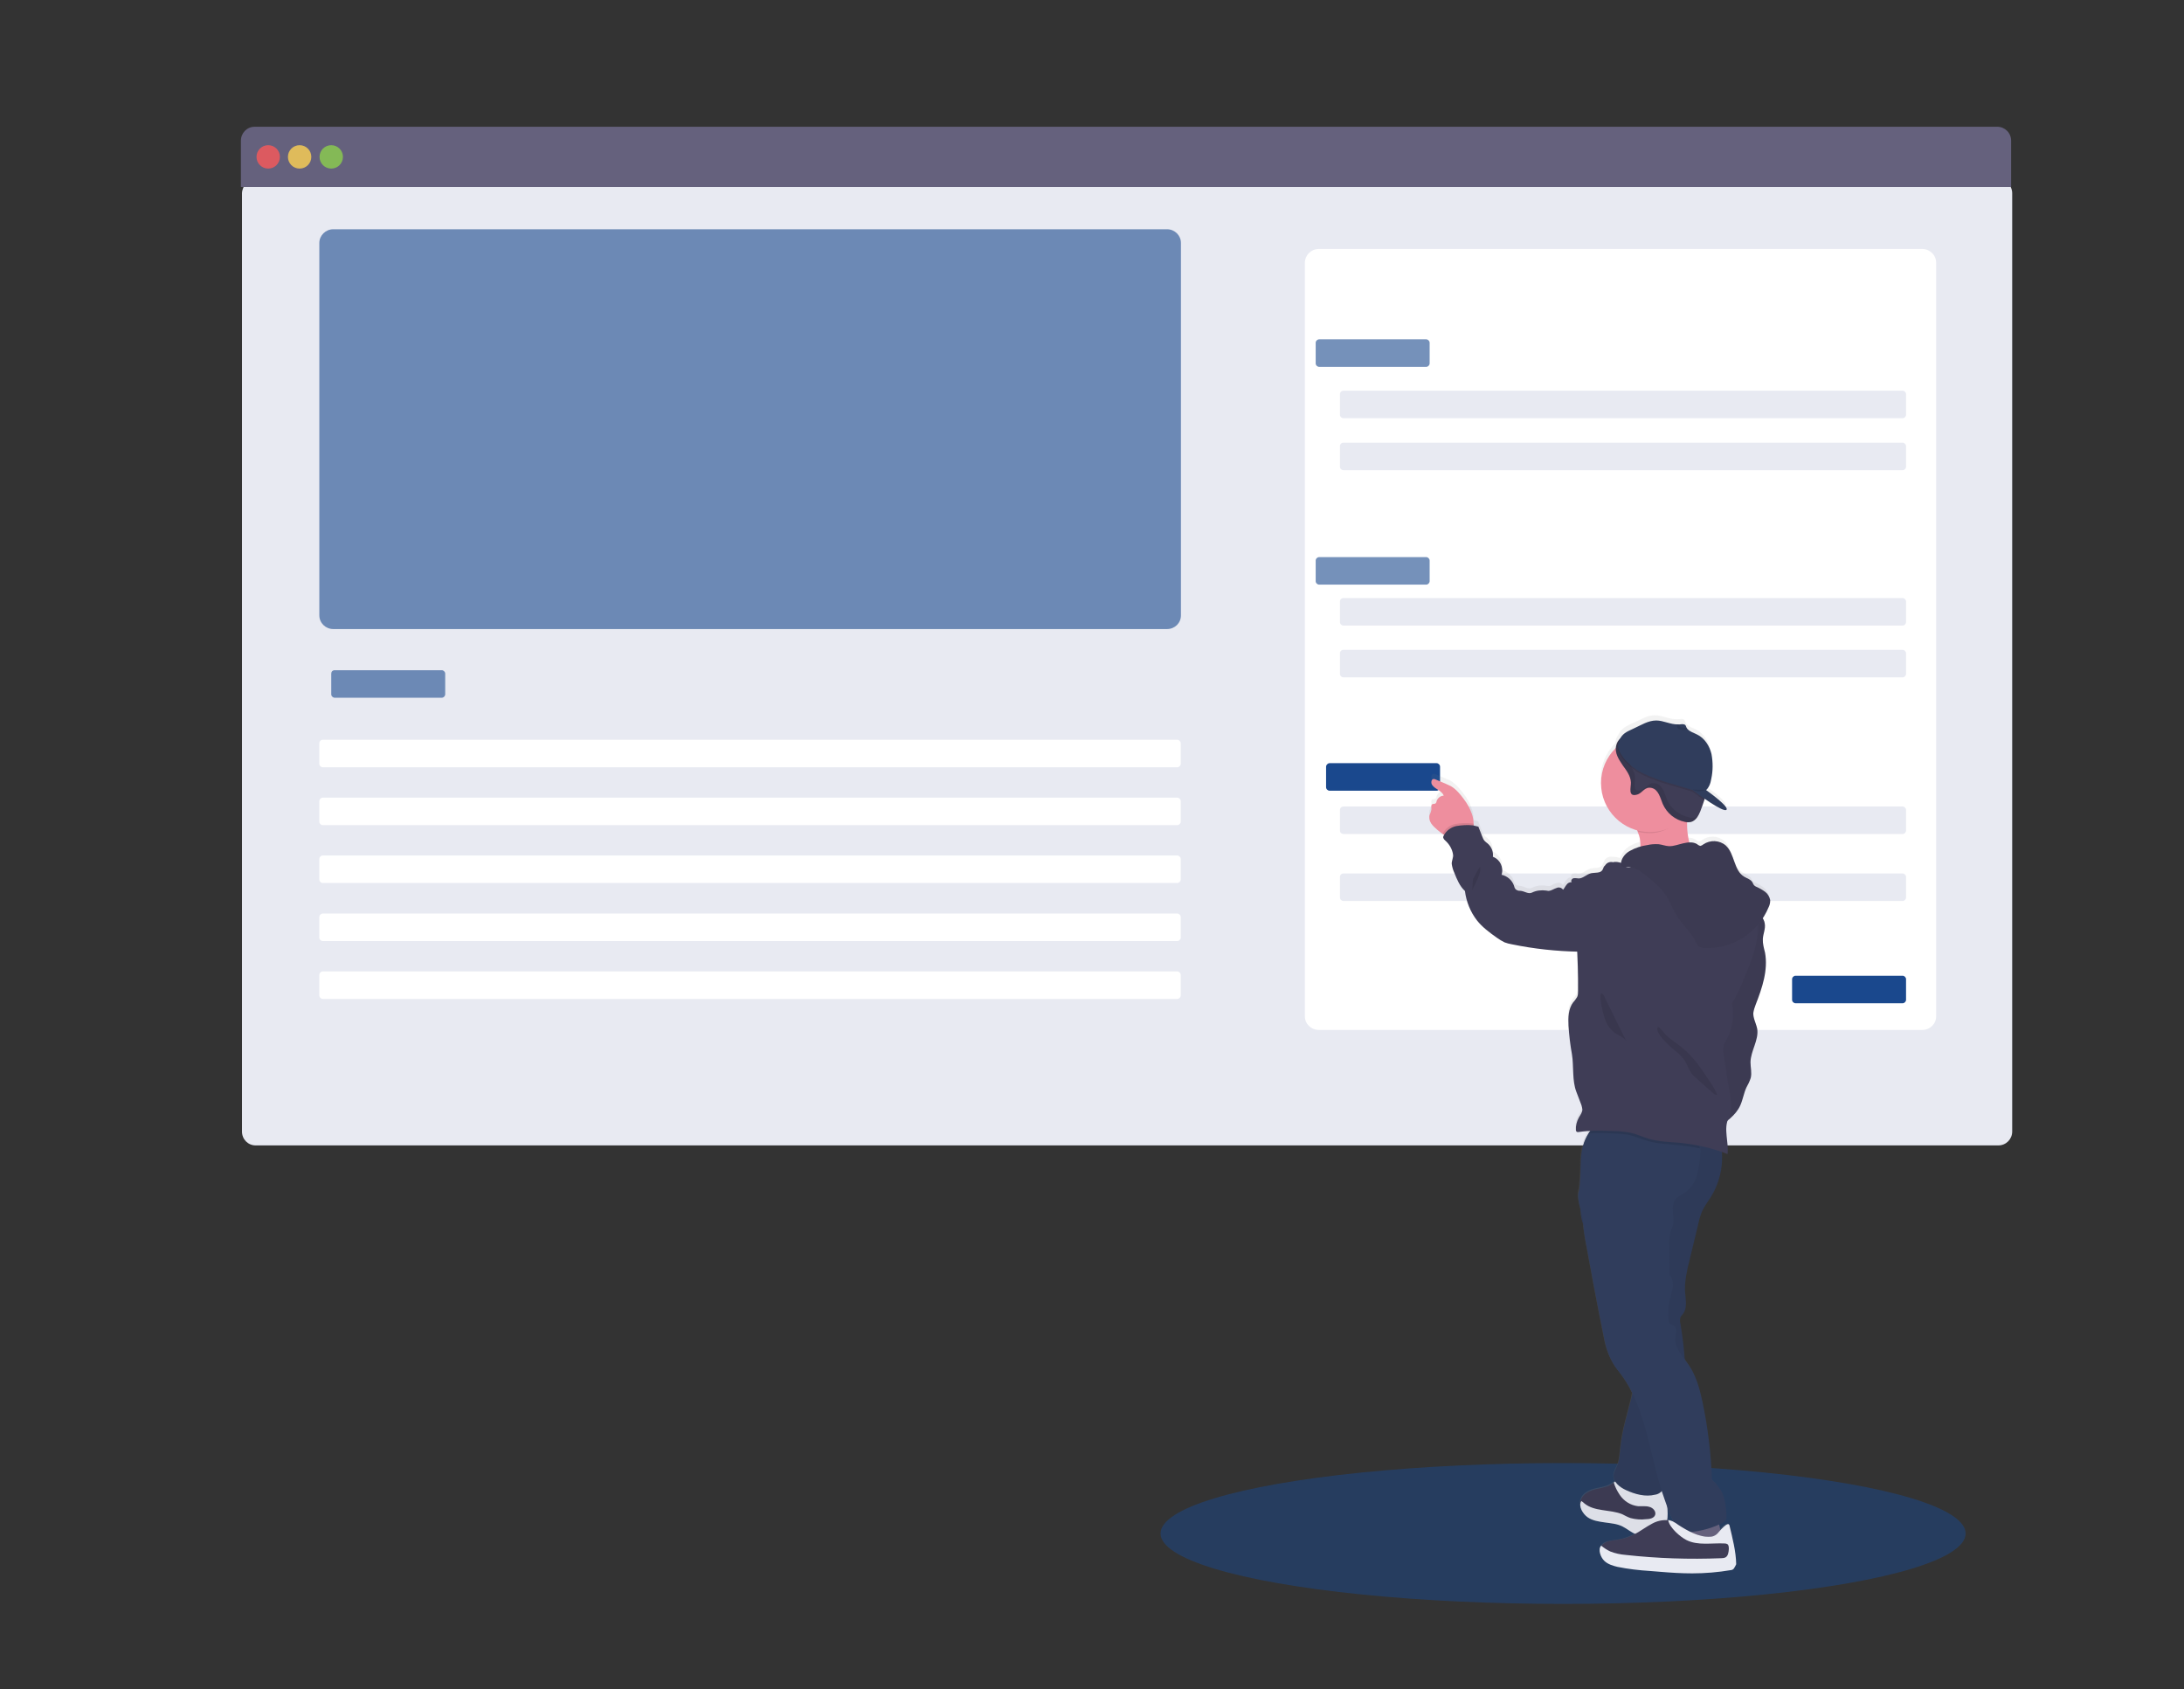 <?xml version="1.0" encoding="UTF-8"?> <!-- Generator: Adobe Illustrator 23.0.1, SVG Export Plug-In . SVG Version: 6.00 Build 0) --> <svg xmlns="http://www.w3.org/2000/svg" xmlns:xlink="http://www.w3.org/1999/xlink" id="b06587d5-0dba-482d-8c16-9624be0edba5" x="0px" y="0px" viewBox="0 0 1008.1 779.6" style="enable-background:new 0 0 1008.1 779.6;" xml:space="preserve"><rect x="0" y="0" width="1008.1" height="779.6" fill="#333333" stroke="none"/> <style type="text/css"> .st0{fill:#E8EAF2;} .st1{fill:#65617D;} .st2{opacity:0.8;fill:#FA5959;enable-background:new ;} .st3{opacity:0.8;fill:#FED253;enable-background:new ;} .st4{opacity:0.8;fill:#8CCF4D;enable-background:new ;} .st5{opacity:0.6;fill:#1A488D;enable-background:new ;} .st6{fill:#FFFFFF;} .st7{fill:#1A488D;} .st8{opacity:0.5;fill:#1A488D;enable-background:new ;} .st9{fill:url(#SVGID_1_);} .st10{fill:#EE8E9E;} .st11{fill:#3F3D56;} .st12{opacity:5.000000e-02;enable-background:new ;} .st13{fill:#303D5C;} .st14{opacity:0.1;enable-background:new ;} </style> <title>usability testing</title> <g> <path class="st0" d="M118,82.8h804.4c3.5,0,6.4,2.8,6.4,6.4v433c0,3.5-2.8,6.4-6.4,6.4H118c-3.5,0-6.3-2.8-6.3-6.4v-433 C111.8,85.7,114.6,82.8,118,82.8z"></path> <path class="st1" d="M928.3,64.9v21.4H111.2V64.9c0-3.5,2.8-6.4,6.3-6.4l0,0h804.4C925.4,58.5,928.3,61.3,928.3,64.9 C928.3,64.8,928.3,64.8,928.3,64.9z"></path> <circle class="st2" cx="123.8" cy="72.4" r="5.4"></circle> <circle class="st3" cx="138.3" cy="72.4" r="5.4"></circle> <circle class="st4" cx="152.9" cy="72.4" r="5.4"></circle> <path class="st5" d="M153.8,105.8h384.9c3.5,0,6.4,2.8,6.4,6.3V284c0,3.5-2.8,6.3-6.4,6.3H153.8c-3.5,0-6.4-2.8-6.4-6.3V112.1 C147.4,108.7,150.3,105.8,153.8,105.8z"></path> <g> <path class="st6" d="M149,341.4h394.4c0.8,0,1.6,0.7,1.6,1.6v9.5c0,0.8-0.7,1.6-1.6,1.6H149c-0.8,0-1.6-0.7-1.6-1.6V343 C147.4,342,148.2,341.4,149,341.4z"></path> <path class="st6" d="M149,368.1h394.4c0.8,0,1.6,0.7,1.6,1.6v9.5c0,0.8-0.7,1.6-1.6,1.6H149c-0.8,0-1.6-0.7-1.6-1.6v-9.5 C147.4,368.8,148.2,368.1,149,368.1z"></path> <path class="st6" d="M149,394.8h394.4c0.8,0,1.6,0.7,1.6,1.6v9.5c0,0.8-0.7,1.6-1.6,1.6H149c-0.8,0-1.6-0.7-1.6-1.6v-9.5 C147.4,395.5,148.2,394.8,149,394.8z"></path> <path class="st6" d="M149,421.6h394.4c0.8,0,1.6,0.7,1.6,1.6v9.5c0,0.8-0.7,1.6-1.6,1.6H149c-0.8,0-1.6-0.7-1.6-1.6v-9.5 C147.4,422.3,148.2,421.6,149,421.6z"></path> <path class="st6" d="M149,448.3h394.4c0.8,0,1.6,0.7,1.6,1.6v9.5c0,0.8-0.7,1.6-1.6,1.6H149c-0.8,0-1.6-0.7-1.6-1.6v-9.5 C147.4,449,148.2,448.3,149,448.3z"></path> </g> <path class="st6" d="M608.7,114.9h278.6c3.5,0,6.4,2.8,6.4,6.4V469c0,3.5-2.8,6.3-6.4,6.3H608.7c-3.5,0-6.4-2.8-6.4-6.3V121.2 C602.4,117.7,605.2,114.9,608.7,114.9z"></path> <path class="st5" d="M608.9,156.6h49.4c0.8,0,1.6,0.7,1.6,1.6v9.5c0,0.8-0.7,1.6-1.6,1.6h-49.4c-0.8,0-1.6-0.7-1.6-1.6v-9.5 C607.3,157.3,608.1,156.6,608.9,156.6z"></path> <path class="st0" d="M620.1,180.3h258.1c0.8,0,1.6,0.7,1.6,1.6v9.5c0,0.8-0.7,1.6-1.6,1.6H620.1c-0.8,0-1.6-0.7-1.6-1.6v-9.5 C618.5,181,619.2,180.3,620.1,180.3z"></path> <path class="st0" d="M620.1,204.3h258.1c0.8,0,1.6,0.7,1.6,1.6v9.5c0,0.8-0.7,1.6-1.6,1.6H620.1c-0.8,0-1.6-0.7-1.6-1.6v-9.6 C618.5,205,619.2,204.3,620.1,204.3z"></path> <path class="st5" d="M608.9,257.1h49.4c0.8,0,1.6,0.7,1.6,1.6v9.5c0,0.8-0.7,1.6-1.6,1.6h-49.4c-0.8,0-1.6-0.7-1.6-1.6v-9.5 C607.3,257.8,608.1,257.1,608.9,257.1z"></path> <path class="st0" d="M620.1,276h258.1c0.8,0,1.6,0.7,1.6,1.6v9.5c0,0.8-0.7,1.6-1.6,1.6H620.1c-0.8,0-1.6-0.7-1.6-1.6v-9.5 C618.5,276.7,619.2,276,620.1,276z"></path> <path class="st0" d="M620.1,299.9h258.1c0.8,0,1.6,0.7,1.6,1.6v9.5c0,0.8-0.7,1.6-1.6,1.6H620.1c-0.8,0-1.6-0.7-1.6-1.6v-9.5 C618.5,300.6,619.2,299.9,620.1,299.9z"></path> <path class="st5" d="M154.5,309.3h49.4c0.8,0,1.6,0.7,1.6,1.6v9.5c0,0.8-0.7,1.6-1.6,1.6h-49.4c-0.8,0-1.6-0.7-1.6-1.6v-9.5 C152.9,310,153.5,309.3,154.5,309.3z"></path> <path class="st0" d="M620.1,372.2h258.1c0.8,0,1.6,0.7,1.6,1.6v9.5c0,0.8-0.7,1.6-1.6,1.6H620.1c-0.8,0-1.6-0.7-1.6-1.6v-9.5 C618.5,372.9,619.2,372.2,620.1,372.2z"></path> <path class="st0" d="M620.1,403.1h258.1c0.8,0,1.6,0.7,1.6,1.6v9.5c0,0.8-0.7,1.6-1.6,1.6H620.1c-0.8,0-1.6-0.7-1.6-1.6v-9.5 C618.5,403.8,619.2,403.1,620.1,403.1z"></path> <path class="st7" d="M828.8,450.3h49.4c0.8,0,1.6,0.7,1.6,1.6v9.5c0,0.8-0.7,1.6-1.6,1.6h-49.4c-0.8,0-1.6-0.7-1.6-1.6v-9.5 C827.2,451,828,450.3,828.8,450.3z"></path> <path class="st7" d="M613.7,352.2h49.4c0.8,0,1.6,0.7,1.6,1.6v9.5c0,0.8-0.7,1.6-1.6,1.6h-49.4c-0.8,0-1.6-0.7-1.6-1.6v-9.5 C612.1,353,612.9,352.2,613.7,352.2z"></path> </g> <ellipse class="st8" cx="721.5" cy="707.7" rx="185.8" ry="32.5"></ellipse> <g> <linearGradient id="SVGID_1_" gradientUnits="userSpaceOnUse" x1="235.211" y1="-445.353" x2="235.211" y2="-50.568" gradientTransform="matrix(-1 0 0 -1 973.066 279.78)"> <stop offset="0" style="stop-color:#808080;stop-opacity:0.25"></stop> <stop offset="0.54" style="stop-color:#808080;stop-opacity:0.12"></stop> <stop offset="1" style="stop-color:#808080;stop-opacity:0.1"></stop> </linearGradient> <path class="st9" d="M660.6,378.2c0.8,1.2,1.9,2.1,2.9,3c0.7,0.6,1.5,1.2,2.3,1.8l0.7,0.4l-0.1,0.1c-0.2,0.4-0.3,0.7-0.2,1.1 c0.2,0.4,0.4,0.9,0.9,1.2c1.9,1.7,3.1,4,3.6,6.5c0.3,1.4-0.7,3-0.6,4.4c0.2,1.4,0.5,2.8,1.2,4.2c1.2,3.1,2.5,6.3,4.9,8.5 c0.5,5,2.5,9.7,5.5,13.6c2.6,3.3,6,5.8,9.3,8.2c1.1,0.9,2.2,1.6,3.5,2.1c1.1,0.4,2.2,0.7,3.4,0.9c9.9,2,19.8,3.1,29.9,3.5 c0.3,6,0.4,11.9,0.4,18c0.1,1-0.1,2-0.4,2.9c-0.5,0.9-1.1,1.7-1.8,2.4c-2.3,3-2.4,7.2-2.2,11c0.3,4.4,0.7,8.9,1.6,13.3 c1.1,5.6,0.1,11.8,2,17.2c0.8,2.1,1.6,4.3,2.4,6.4c0.3,0.6,0.4,1.2,0.4,1.9c0,1.4-0.9,2.6-1.6,3.8c-1,1.8-1.5,3.7-1.4,5.8 c0,0.3,0.1,0.4,0.2,0.6c0.3,0.4,0.8,0.4,1.2,0.3c1.8-0.3,3.6-0.4,5.3-0.4c-0.4,0.4-0.6,0.8-0.9,1.2c-0.4,0.7-0.8,1.5-1.2,2.3 c-0.6,1.3-1.2,2.8-1.5,4.2c-0.1,0.2-0.1,0.4-0.2,0.6c-0.1,0.4-0.2,0.9-0.3,1.3c-0.4,2.5-0.5,5.1-0.4,7.6c-0.3,4.7-0.4,9.7-1,11.2 c-0.6,2,0.2,5.3,1,8.4c0,2.1,0.4,4.3,1.2,6.3c0.1,2.2,0.4,4.4,0.8,6.7c2.8,15.5,5.7,30.9,8.8,46.3c0.3,1.3,0.5,2.7,0.9,4 c1.2,4.3,3.2,8.3,6,11.7c2.4,3.1,4.5,6.4,6.2,10c-0.2,0.8-0.4,1.7-0.5,2.5c-1.8,7.4-4.1,14.7-4.9,22.2c-0.4,3-0.4,6.1-1.6,8.9 c-0.6,1.4-1.5,2.8-1.6,4.3c-0.1,1,0.2,2,0.6,2.8l-0.6,0.4l-0.4,0.3c-2.2,1.8-5.2,2.1-8.1,2.8c-2.8,0.7-5.8,2.2-6.7,5 c-0.1,0.2-0.1,0.4-0.2,0.5c-0.5,2.6,1.1,5.2,3.2,6.8c2.3,1.6,5.2,2,8,2.5s5.7,0.6,8.2,1.9c2.2,1.1,4,2.8,6.3,3.6l0.4,0.1 c-0.5,0.3-1.1,0.6-1.6,0.9c-2.4,1.2-5,2-7.6,2.4c-2.7,0.4-5.9,0.5-7.3,2.8l0,0c-1.2,2-0.3,4.5,1.3,6s3.9,2.2,6,2.7 c5,1,10,1.6,15.1,1.9l4.9,0.4c4.8,0.4,9.6,0.7,14.5,0.7c6,0,11.9-0.5,17.8-1.5c0.8,0.1,1.6-0.5,1.6-1.4c0-0.1,0-0.3,0-0.4 c-0.1-6-0.8-12.1-2.2-18c-0.4-1.8-2.8,0.6-4.2,2.1c-0.2-0.9-0.4-1.8-0.6-2.6l1.1-0.5c0.8-0.3,1.5-0.9,2-1.6 c0.2-0.6,0.3-1.2,0.2-1.9c-0.2-3.9-0.4-7.9-2.3-11.3c-1.2-2-2.7-3.9-4.4-5.5c-0.4-12.2-1.9-24.4-4.4-36.3c-1.3-6-3-12.2-6.6-17.3 c-0.4-0.6-0.9-1.2-1.4-2c-0.4-5.9-1.1-11.6-2.1-17.4c-0.2-0.8-0.2-1.6,0-2.3c0.4-0.6,0.8-1.2,1.2-1.8c2.1-2.8,1.2-6.6,1-10 c-0.4-5,0.8-9.9,2-14.7l4.3-17.9c0.4-1.7,0.9-3.4,1.5-5c1.2-2.1,2.4-4.3,3.8-6.2c4-6.3,5.9-13.8,5.4-21.2c0.8,0.3,1.6,0.6,2.4,0.9 c0.6-5-1.5-10.7,0-15.3c2.6-1.9,4.7-4.4,6-7.3c1.2-2.7,1.5-5.6,2.8-8.2c0.7-1.5,1.7-2.8,2-4.4c0.6-2.4-0.2-4.9-0.1-7.3 c0.1-5.3,3.9-10.2,3.1-15.5c-0.4-2.5-1.9-4.8-1.8-7.3c0.1-1.3,0.4-2.7,1.1-4c2.9-7.7,5.8-16,4.3-24.1c-0.4-2.1-1.1-4.2-1-6.3 c0.1-2.4,1.2-4.8,0.9-7.2c-0.2-0.9-0.5-1.8-1.1-2.5c1.1-1.6,2-3.3,2.7-5.1c0.4-1,0.7-2.1,0.7-3.3c-0.2-1.5-1.1-2.9-2.3-3.9 c-1.2-0.9-2.6-1.7-4-2.3c-0.4-0.2-0.8-0.4-1.2-0.8c-0.3-0.4-0.4-0.8-0.6-1.2c-0.8-1.3-2.5-1.8-3.8-2.6c-4.9-2.9-4.4-10.6-8.5-14.5 c-2.9-2.6-7.2-2.8-10.4-0.5c-0.4,0.4-0.9,0.6-1.4,0.7c-0.5-0.1-1.1-0.4-1.4-0.8c-1.1-0.7-2.2-1.1-3.5-1c-0.8-3-1.1-6.1-1-9.2h0.4 c0.4,0,1,0,1.4-0.2c2.1-0.6,3.4-2.8,4.2-4.9c0.7-1.7,1.3-3.6,1.9-5.3c0-0.2,0.1-0.4,0.1-0.5c4.1,2.8,8.8,5.9,10,5.2 c2-1.2-9.3-9.2-9.3-9.2l0,0l0,0c1.3-1.2,2-3.4,2.4-5.2c0.8-3.8,0.8-7.6,0.1-11.5c-0.9-3.7-3.1-7.3-6.6-9.1 c-1.5-0.8-3.4-1.3-4.4-2.5l0,0c-0.2-0.2-0.4-0.4-0.4-0.6l0,0c-0.1-0.1-0.1-0.2-0.2-0.4c-0.1-0.4-0.3-0.6-0.4-0.9 c-0.6-0.7-1.8-0.5-2.7-0.4h-0.3h-0.3h-0.3c-3.4,0.1-6.7-1.8-10-1.8c-3.7,0-6.9,2.2-10.2,3.6c-0.7,0.3-1.3,0.5-1.9,0.9 c-2,1-3.7,2-4.7,4.4c-0.6,0.8-1.2,1.7-1.3,2.7c-0.1,0.4-0.2,0.9-0.2,1.3c-8.9,8.8-9,23.2-0.2,32.1c2.8,2.8,6.4,5,10.4,6 c0.1,0.2,0.2,0.4,0.3,0.7c0.7,2,1,4.2,1,6.3c0,0.2,0,0.3,0,0.4c-1.7,0.4-3.4,1.1-4.9,2c-2,1.2-3.4,2.9-4.2,5.1 c0,0.2-0.1,0.4-0.1,0.4c-1.2-0.4-2.5-0.6-3.7-0.6c-1.2-0.2-2.3,0.2-3.2,1c-0.3,0.4-0.5,0.8-0.6,1.2c-0.4,0.4-0.5,1.1-0.8,1.6 c-1,1.7-3.5,1.2-5.3,1.6c-2,0.5-3.6,2.4-5.7,2.4c-0.8-0.1-1.6-0.2-2.4-0.1c-0.8,0.2-1.4,1.2-0.8,1.8c-1-0.1-1.9,0.4-2.4,1.2 c-0.6,0.7-1,1.6-1.6,2.3c-0.5-0.8-1.5-1.2-2.5-1c-0.9,0.2-1.8,0.5-2.6,1.1c-0.4,0.2-0.7,0.4-1.2,0.4c-0.4,0-1,0-1.4-0.1 c-2.2-0.4-4.5-0.1-6.6,0.9c-1.8,0.9-3.6-0.7-5.5-0.9c-0.7,0-1.4-0.2-2-0.6c-0.4-0.4-0.6-1-0.8-1.6c-0.9-2.6-3.1-4.5-5.8-5.2 c1.1-3.4-0.6-7-4-8.4c0.3-2.4-0.7-4.7-2.5-6.3c-0.4-0.3-0.9-0.6-1.2-1c-0.5-0.6-0.9-1.3-1.2-2.1c-0.6-1.5-1.2-3.1-1.8-4.6 c-0.8-0.2-1.4-0.4-2.1-0.6c0-0.2,0-0.4,0-0.4c0-1.6-0.3-3.2-0.8-4.7c-0.9-2.5-2.1-4.8-3.7-6.8c-1.7-2.3-3.6-4.6-6-6.1 c-0.8-0.4-1.7-0.9-2.6-1.2l-4.5-1.9c-0.3-0.1-0.5-0.2-0.8-0.2c-1.2,0-1.4,1.9-0.7,2.9c1.4,2,4.5,2.6,5.3,4.9 c-1.5,0.1-2.8,1.1-3.3,2.6c0,0.4-0.2,0.7-0.4,1c-0.4,0.4-1.1,0.2-1.5,0.4c-0.8,0.4-0.4,1.6-0.5,2.6c-0.2,0.8-0.4,1.6-0.8,2.3 C659.4,375.4,659.8,376.9,660.6,378.2z M769.5,696.6l-0.1-1.4c0.1,0.3,0.2,0.5,0.3,0.7c0.8,2.1,1.7,4.2,2.7,6.2l-0.2-0.1 c-0.7-0.4-1.4-0.5-2.1-0.6c-0.2,0-0.4,0-0.6-0.1C769.7,699.9,769.7,698.2,769.5,696.6z"></path> <path class="st10" d="M757.2,390.2c-0.1,3.3-1.2,6.6-1.4,9.9c9.8,0.4,19.4-4.3,29.1-2.8c-2.7-1.8-4.2-4.9-5-8 c-1.1-4-1.4-8.2-1-12.3c0-0.3,0.1-0.4,0.1-0.7c0.4-1.6,1.3-3.9,1.1-5.2c-0.4-1.7-2-1.3-3.4-1.2c-4.4,0.4-8.7,0.9-13.1,1.7 c-1.2,0.2-12.1,2.9-12.3,2.7c2,3.1,3.5,6.4,4.7,9.8C756.9,386,757.2,388,757.2,390.2z"></path> <path class="st10" d="M660.6,380c0.8,1.2,1.9,2.1,2.9,3c0.7,0.6,1.5,1.2,2.3,1.8c1.4,1.1,3.1,1.8,4.9,2c2.3,0.2,7.3-1.2,8.7-3.2 c0.6-1,0.9-2.1,0.8-3.4c0-1.6-0.3-3.2-0.8-4.6c-0.9-2.5-2.1-4.7-3.7-6.8c-1.7-2.3-3.6-4.6-6-6c-0.8-0.4-1.7-0.8-2.6-1.2l-4.5-1.9 c-0.3-0.1-0.5-0.2-0.8-0.2c-1.2,0-1.4,1.9-0.7,2.8c1.4,2,4.5,2.6,5.3,4.9c-1.5,0-2.8,1.1-3.3,2.5c0,0.4-0.2,0.7-0.4,1 c-0.4,0.4-1.1,0.2-1.5,0.4c-0.8,0.4-0.4,1.6-0.5,2.6c-0.2,0.8-0.4,1.6-0.8,2.3C659.5,377.3,659.8,378.8,660.6,380z"></path> <path class="st1" d="M795.3,712.5c-0.7-0.7-2-0.6-3-0.4c-5.7,0.9-11.4,1.3-17.1,1.3c-0.7-3.5,1.3-6.8,2-10.4 c0.1-0.9,0.4-1.8,0.7-2.7c0.8-1.5,2.7-2.2,4.4-2.6c3.1-0.6,7.8-1.8,9.6,1.3C793.8,702.8,794.5,708.3,795.3,712.5z"></path> <path class="st11" d="M732.8,699.3c2.3,1.6,5.2,2,8,2.4c2.8,0.4,5.7,0.6,8.2,1.9c2.2,1.1,4,2.8,6.3,3.6c2.1,0.6,4.4,0.6,6.6,0.1 c2.6-0.4,5.3-1.4,6.8-3.6c1.2-2,1.1-4.5,1-6.8c-0.2-2.7-0.4-5.3-0.6-7.9c0-0.7-0.2-1.3-0.5-2c-1.9-2.8-6.4,1.2-8.9,1.2 c-3.8,0-8-2.1-10.8-4.6c-0.3-0.3-0.5-0.4-0.8-0.6c-1.1-0.4-2.2,0.4-3.2,1.2l-0.4,0.3c-2.2,1.8-5.2,2.1-8.1,2.8 c-2.8,0.7-5.8,2.2-6.7,4.9c-0.1,0.2-0.1,0.4-0.2,0.5C729.1,695.1,730.7,697.8,732.8,699.3z"></path> <path class="st12" d="M732.8,699.3c2.3,1.6,5.2,2,8,2.4c2.8,0.4,5.7,0.6,8.2,1.9c2.2,1.1,4,2.8,6.3,3.6c2.1,0.6,4.4,0.6,6.6,0.1 c2.6-0.4,5.3-1.4,6.8-3.6c1.2-2,1.1-4.5,1-6.8c-0.2-2.7-0.4-5.3-0.6-7.9c0-0.7-0.2-1.3-0.5-2c-1.9-2.8-6.4,1.2-8.9,1.2 c-3.8,0-8-2.1-10.8-4.6c-0.3-0.3-0.5-0.4-0.8-0.6c-1.1-0.4-2.2,0.4-3.2,1.2l-0.4,0.3c-2.2,1.8-5.2,2.1-8.1,2.8 c-2.8,0.7-5.8,2.2-6.7,4.9c-0.1,0.2-0.1,0.4-0.2,0.5C729.1,695.1,730.7,697.8,732.8,699.3z"></path> <path class="st0" d="M732.8,700.2c2.3,1.6,5.2,2,8,2.4s5.7,0.6,8.2,1.9c2.2,1.1,4,2.8,6.3,3.6c2.1,0.6,4.4,0.6,6.6,0.1 c2.8-0.6,5.2-2.2,6.8-4.5c1.2-2,1.1-4.5,1-6.8c-0.2-2.7-0.4-5.3-0.6-7.9c0-0.7-0.2-1.3-0.5-2c-1.9-2.8-6.4,1.2-8.9,1.2 c-3.8,0-8-2.1-10.8-4.6c-0.3-0.3-0.5-0.4-0.8-0.6c-1.1-0.4-2.2,0.4-3.2,1.2c0.6,2,1.5,3.8,2.7,5.6c1.9,2.9,5,4.9,8.5,5.3 c1.7,0.1,3.5-0.2,5.2,0.3c1.7,0.4,3.2,2.1,2.7,3.7c-0.5,1.6-2.7,2-4.3,2c-2.3,0.3-4.7,0.1-7-0.5c-1.3-0.4-2.7-1.2-3.9-1.8 c-5.7-2.3-12.8-1.1-17.5-5c-0.4-0.4-0.9-0.8-1.4-1.1C728.4,695.2,730.7,698.7,732.8,700.2z"></path> <path class="st12" d="M732.8,700.2c2.3,1.6,5.2,2,8,2.4s5.7,0.6,8.2,1.9c2.2,1.1,4,2.8,6.3,3.6c2.1,0.6,4.4,0.6,6.6,0.1 c2.8-0.6,5.2-2.2,6.8-4.5c1.2-2,1.1-4.5,1-6.8c-0.2-2.7-0.4-5.3-0.6-7.9c0-0.7-0.2-1.3-0.5-2c-1.9-2.8-6.4,1.2-8.9,1.2 c-3.8,0-8-2.1-10.8-4.6c-0.3-0.3-0.5-0.4-0.8-0.6c-1.1-0.4-2.2,0.4-3.2,1.2c0.6,2,1.5,3.8,2.7,5.6c1.9,2.9,5,4.9,8.5,5.3 c1.7,0.1,3.5-0.2,5.2,0.3c1.7,0.4,3.2,2.1,2.7,3.7c-0.5,1.6-2.7,2-4.3,2c-2.3,0.3-4.7,0.1-7-0.5c-1.3-0.4-2.7-1.2-3.9-1.8 c-5.7-2.3-12.8-1.1-17.5-5c-0.4-0.4-0.9-0.8-1.4-1.1C728.4,695.2,730.7,698.7,732.8,700.2z"></path> <path class="st13" d="M794.2,527.2c1.8,8.9,0.1,18-4.8,25.7c-1.4,2-2.8,4.1-3.8,6.2c-0.6,1.6-1.2,3.2-1.5,4.9l-4.3,17.8 c-1.2,4.8-2.3,9.7-2,14.6c0.3,3.5,1.1,7.3-1,10c-0.5,0.5-1,1.2-1.2,1.8c-0.2,0.8-0.2,1.5,0,2.3c2.1,12.9,3.7,26.4-0.2,38.8 c-3.6,11.3-3.7,23.8-6.8,35.3c-0.3,1.4-0.9,2.8-1.9,3.9c-0.8,0.7-1.8,1.2-2.8,1.3c-4.4,1.1-9.2-0.2-13.3-2.1 c-2.9-1.3-6-3.7-5.8-6.9c0.1-1.5,1-2.8,1.6-4.3c1.2-2.8,1.2-5.9,1.6-8.8c0.8-7.5,3.1-14.8,4.9-22c1.8-7.3,2.9-15,1.4-22.4 c-3-15.3-7.8-30.1-14.4-44.4c-0.3-0.7-0.7-1.4-1.3-2c-0.7-0.4-1.3-0.8-1.9-1.3c-0.4-0.7-0.8-1.5-0.9-2.3c-0.6-2.3-2.6-4.1-3.9-6.1 c-3.3-5.2-2.2-11.8-2.1-18c0.1-6-0.7-12,0.3-17.9c1-5.9,4.4-11.9,10-13.8c2.8-0.9,5.9-0.7,8.8-0.4 C764.5,518.7,779.6,521.6,794.2,527.2z"></path> <path class="st12" d="M794.2,527.2c1.8,8.9,0.1,18-4.8,25.7c-1.4,2-2.8,4.1-3.8,6.2c-0.6,1.6-1.2,3.2-1.5,4.9l-4.3,17.8 c-1.2,4.8-2.3,9.7-2,14.6c0.3,3.5,1.1,7.3-1,10c-0.5,0.5-1,1.2-1.2,1.8c-0.2,0.8-0.2,1.5,0,2.3c2.1,12.9,3.7,26.4-0.2,38.8 c-3.6,11.3-3.7,23.8-6.8,35.3c-0.3,1.4-0.9,2.8-1.9,3.9c-0.8,0.7-1.8,1.2-2.8,1.3c-4.4,1.1-9.2-0.2-13.3-2.1 c-2.9-1.3-6-3.7-5.8-6.9c0.1-1.5,1-2.8,1.6-4.3c1.2-2.8,1.2-5.9,1.6-8.8c0.8-7.5,3.1-14.8,4.9-22c1.8-7.3,2.9-15,1.4-22.4 c-3-15.3-7.8-30.1-14.4-44.4c-0.3-0.7-0.7-1.4-1.3-2c-0.7-0.4-1.3-0.8-1.9-1.3c-0.4-0.7-0.8-1.5-0.9-2.3c-0.6-2.3-2.6-4.1-3.9-6.1 c-3.3-5.2-2.2-11.8-2.1-18c0.1-6-0.7-12,0.3-17.9c1-5.9,4.4-11.9,10-13.8c2.8-0.9,5.9-0.7,8.8-0.4 C764.5,518.7,779.6,521.6,794.2,527.2z"></path> <path class="st13" d="M730.8,564.5c0.1,2.3,0.4,4.6,0.8,6.9c2.8,15.4,5.7,30.8,8.8,46c0.3,1.3,0.5,2.7,0.9,4 c1.2,4.3,3.2,8.3,6,11.7c13,16.2,14,39.6,21.1,59c0.4,1.3,1,2.7,1.4,3.9c1.2,3.3,2.8,6.5,4.4,9.7c0.2,0.4,0.5,0.9,0.9,1.2 c0.4,0.2,0.9,0.3,1.4,0.3c6.3,0,12.5-1.4,18.2-4.2c0.8-0.3,1.5-0.9,2-1.6c0.2-0.6,0.3-1.2,0.2-1.9c-0.2-3.8-0.4-7.8-2.3-11.3 c-1.2-2-2.7-3.8-4.4-5.4c-0.4-12.1-1.9-24.2-4.4-36.1c-1.3-6-3-12.2-6.6-17.2c-2.6-3.7-6.3-7.5-5.9-12c0.2-2,1.1-4.4-0.6-5.7 c-0.7-0.5-1.8-0.6-2.2-1.3c-0.2-0.4-0.3-0.7-0.3-1.2c-0.4-3.1-0.2-6.3,0.5-9.3c0.6-2,1.1-4,1.4-6c0.4-2-0.3-4.2-1.5-5.9 c-0.1-4.2,0-8.4-0.1-12.6c-0.2-2.4,0-4.7,0.6-7c0.4-1.1,0.8-2.1,1.1-3.2c0.9-4-1.3-8.8,1.2-11.9c1.1-1.3,2.8-2,4.2-2.9 c2.8-2,4.8-4.9,5.7-8.2c0.9-3.3,1.4-6.7,1.6-10c0.1-0.7,0.1-1.4,0-2.1c-0.1-0.4-0.2-0.7-0.3-1.1c-0.8-1.8-2.9-2.5-4.9-2.9 c-12.2-2.9-24.7-4.4-37.2-4.4c-4.6-3.1-7.3-2-9.2,1.3c-1.1,2-2,4.2-2.7,6.4c-0.9,2.8-1,18-1.9,20.6 C727.5,553.6,730.8,560.8,730.8,564.5z"></path> <path class="st11" d="M814.6,426.3c0.4,2.4-0.8,4.7-0.9,7.1c-0.1,2.1,0.5,4.2,1,6.2c1.5,8.1-1.3,16.3-4.3,24 c-0.5,1.2-0.9,2.6-1.1,3.9c-0.1,2.5,1.3,4.8,1.8,7.3c0.8,5.2-3,10.1-3.1,15.4c0,2.4,0.7,4.9,0.1,7.3c-0.5,1.5-1.2,3-2,4.4 c-1.2,2.6-1.6,5.5-2.8,8.2c-2.1,4.7-6.7,7.8-11,10.7c-2.5-0.8-5.2-1.8-6.5-4c-0.6-1.1-1-2.3-1.2-3.6c-1-5.4-0.9-10.9-0.9-16.4 c-0.1-4.7,0.2-9.4,0.7-14.1c0.9-6,2.8-11.7,4.2-17.6c1.8-7.4,2.7-15,5.3-22.1c2.4-6.2,6.1-11.8,10-17.2c1.5-2,2.7-5,5.6-4.5 C812.2,421.7,814.3,423.7,814.6,426.3z"></path> <path class="st12" d="M814.6,426.3c0.4,2.4-0.8,4.7-0.9,7.1c-0.1,2.1,0.5,4.2,1,6.2c1.5,8.1-1.3,16.3-4.3,24 c-0.5,1.2-0.9,2.6-1.1,3.9c-0.1,2.5,1.3,4.8,1.8,7.3c0.8,5.2-3,10.1-3.1,15.4c0,2.4,0.7,4.9,0.1,7.3c-0.5,1.5-1.2,3-2,4.4 c-1.2,2.6-1.6,5.5-2.8,8.2c-2.1,4.7-6.7,7.8-11,10.7c-2.5-0.8-5.2-1.8-6.5-4c-0.6-1.1-1-2.3-1.2-3.6c-1-5.4-0.9-10.9-0.9-16.4 c-0.1-4.7,0.2-9.4,0.7-14.1c0.9-6,2.8-11.7,4.2-17.6c1.8-7.4,2.7-15,5.3-22.1c2.4-6.2,6.1-11.8,10-17.2c1.5-2,2.7-5,5.6-4.5 C812.2,421.7,814.3,423.7,814.6,426.3z"></path> <path class="st14" d="M751.5,374.1c2,3.1,3.5,6.4,4.7,9.8c1.8,0.4,3.6,0.6,5.3,0.6c7,0,12-4,16.2-9.1c0.4-1.6,2.6-3.1,2.3-4.4 c-0.4-1.7-2-1.3-3.4-1.2c-4.4,0.4-8.7,0.9-13.1,1.7C762.6,371.7,751.7,374.4,751.5,374.1z"></path> <circle class="st10" cx="761.6" cy="361.4" r="22.6"></circle> <path class="st14" d="M733.1,523c3.9-0.3,7.8-0.1,11.7,0.1c2.5,0,4.9,0.3,7.3,0.7c2.9,0.7,5.8,2,8.6,2.8c4.7,1.3,9.6,1.4,14.5,1.9 c3.2,0.4,6.3,0.8,9.5,1.5c-0.1-0.4-0.2-0.7-0.3-1.1c-0.8-1.8-2.9-2.5-4.9-2.9c-12.2-2.9-24.7-4.4-37.2-4.4 C737.6,518.5,735.1,519.6,733.1,523z"></path> <path class="st11" d="M748.5,398.3c1,1.2,2.3,2.4,3.7,2c0.5-0.2,1.1-0.4,1.5-0.8c2.6-1.7,5.8-2,8.9-2.5c6.1-0.9,12.3-2.3,18.2-4.1 c1.7-0.6,3.6-1,5.4-1.1c3.8,0,7.2,2.6,9.6,5.5c2.4,2.9,4.1,6.5,6.4,9.5c1.7,2.1,3.6,4,5.2,6.3c4,5.6,4.8,13,3.7,19.7 c-1.1,6.8-3.7,13.2-6.4,19.6c-1.4,3.6-3.2,7.2-5.2,10.6c0.9,5.2,0.4,11.1-2,15.7c-0.8,1.5-1.8,3-2,4.7c-0.1,1.2-0.1,2.3,0.2,3.4 l1.2,8.2c0.4,2.5,0.7,5,1.2,7.5c0.8,4.5,2,9.4-0.2,13.5c-2.5,4.9,0.2,11.2-0.5,16.6c-7-2.8-14.5-4.4-22-5.2 c-4.9-0.4-9.8-0.5-14.5-1.9c-2.9-0.9-5.7-2.2-8.6-2.8c-2.4-0.4-4.9-0.7-7.3-0.7c-5.4-0.2-10.8-0.4-16.2,0.4c-0.4,0.1-1,0.1-1.2-0.3 c-0.1-0.2-0.2-0.4-0.2-0.6c-0.1-2,0.4-4,1.4-5.8c0.7-1.2,1.6-2.4,1.6-3.7c-0.1-0.6-0.2-1.2-0.4-1.9l-2.4-6.3 c-2-5.3-1.1-11.6-2-17.2c-0.8-4.4-1.3-8.8-1.6-13.2c-0.2-3.8-0.1-7.9,2.2-10.9c0.7-0.7,1.2-1.5,1.8-2.4c0.4-0.9,0.4-1.9,0.4-2.8 c0.1-7.6-0.2-15.2-0.6-22.8c2-3.6,4.1-7.3,6-10.8c2.3-4.2,4.7-8.4,5.6-13.2c0.6-3.1,0.6-6.3,1.1-9.4c-0.1-1.8,1.3-3.2,3-3.3 c0.4,0,0.6,0,1,0.1C745.7,397.6,747.1,397.8,748.5,398.3z"></path> <path class="st14" d="M665.9,384.8c1.4,1.1,3.1,1.8,4.9,2c2.3,0.2,7.3-1.2,8.7-3.2c0.6-1,0.9-2.1,0.8-3.4c-0.4-0.1-0.6-0.2-1-0.2 c-2.5-0.3-5.1-0.2-7.6,0.3C669.3,380.8,667,382.4,665.9,384.8L665.9,384.8z"></path> <path class="st11" d="M740.9,433.6c-1.3,1.7-2.8,3.5-4.7,4.4c-2.2,1.2-4.9,1.2-7.4,1.2c-10.4-0.2-20.7-1.3-30.9-3.4 c-1.2-0.2-2.3-0.5-3.4-0.9c-1.2-0.6-2.4-1.3-3.5-2.1c-3.4-2.4-6.8-4.9-9.3-8.1c-3-3.9-4.9-8.6-5.5-13.5c-2.4-2.2-3.7-5.4-4.9-8.4 c-0.6-1.3-1-2.7-1.2-4.1c-0.1-1.4,0.9-3,0.6-4.4c-0.4-2.5-1.7-4.7-3.6-6.4c-0.4-0.3-0.7-0.7-0.9-1.2c-0.1-0.4,0-0.8,0.2-1.1 c1.2-2.3,3.4-3.9,5.9-4.4c2.5-0.4,5.1-0.6,7.6-0.3c0.8,0.2,1.7,0.4,2.5,0.6l1.8,4.6c0.3,0.8,0.6,1.5,1.2,2.1c0.4,0.4,0.8,0.7,1.2,1 c1.8,1.5,2.8,3.8,2.5,6.2c3.3,1.2,5.1,4.9,4,8.3c2.7,0.6,4.9,2.5,5.8,5.2c0.1,0.6,0.4,1.2,0.8,1.6c0.6,0.4,1.3,0.7,2,0.6 c2,0.1,3.7,1.7,5.5,0.8c2-1,4.4-1.2,6.6-0.9c0.4,0.1,0.9,0.2,1.4,0.1c0.4-0.1,0.8-0.2,1.2-0.4c0.8-0.4,1.7-0.8,2.6-1.1 c1-0.2,1.9,0.2,2.5,1c0.6-0.7,1-1.6,1.6-2.3c0.5-0.8,1.4-1.2,2.4-1.2c-0.6-0.5,0-1.6,0.8-1.8c0.8-0.1,1.6,0,2.4,0.1 c2,0,3.6-1.9,5.7-2.4c1.9-0.4,4.4,0.1,5.3-1.6c0.4-0.6,0.4-1.4,1-1.8c0.4-0.2,0.8-0.3,1.2-0.2c1.3,0.2,2.6,0.5,3.8,1.2 c2,7.6,0.9,15.6-0.5,23.3C744.7,427.4,743.1,430.7,740.9,433.6z"></path> <path class="st14" d="M741,460.9l9.7,19.6c-1.1-1.8-3.3-2.5-5-3.6c-2.2-1.6-3.9-3.8-4.8-6.4c-0.9-2.6-1.5-5.2-1.9-7.9 c-0.2-1.2-0.6-3,0-4.1C740.2,458.5,740.6,460,741,460.9z"></path> <path class="st14" d="M768.9,477.6c2.2,2.1,4.9,3.7,7.3,5.7c5.6,4.4,9.6,10.7,13.6,16.7c1.1,1.6,2,3.3,2.8,5.1 c-0.4,0.4-1.2,0-1.6-0.4l-7.6-6.7c-1-0.8-1.8-1.6-2.6-2.6c-1.3-1.8-2-4-3.1-5.9c-1.3-1.8-2.8-3.4-4.6-4.7 c-1.8-1.5-9.8-8.3-7.8-10.9C766.6,474.4,767.8,476.4,768.9,477.6z"></path> <path class="st11" d="M752.3,392.7c2.5-1.4,5.2-2.3,8.1-2.7c1.7-0.4,3.4-0.5,5.2-0.4c1.6,0.2,3.1,0.8,4.7,0.9 c2.2,0.1,4.4-0.8,6.6-1.3c2.2-0.5,4.6-0.8,6.5,0.4c0.4,0.4,0.9,0.6,1.4,0.8c0.5-0.1,1.1-0.4,1.4-0.7c3.2-2.2,7.5-2,10.4,0.5 c4.2,3.9,3.6,11.5,8.5,14.4c1.3,0.8,3,1.2,3.8,2.6c0.2,0.4,0.4,0.9,0.7,1.3c0.4,0.4,0.7,0.6,1.2,0.8c1.4,0.6,2.8,1.4,4,2.3 c1.2,0.9,2,2.3,2.3,3.8c0,1.2-0.2,2.2-0.7,3.2c-4.9,11.9-16.7,19.5-29.5,18.9c-1.2,0.1-2.2-0.3-3.1-1c-0.4-0.5-0.8-1.2-1.1-1.8 c-2.3-4.8-6.6-8.3-9.2-12.9c-1.6-2.7-2.7-5.8-4.4-8.4c-2.6-4-6.4-7-10.2-10c-2.1-1.6-4.5-3.4-7.2-3.2c-2.4,0.1-4.2,0.3-3.3-2.8 C748.9,395.6,750.3,393.8,752.3,392.7z"></path> <path class="st12" d="M752.3,392.7c2.5-1.4,5.2-2.3,8.1-2.7c1.7-0.4,3.4-0.5,5.2-0.4c1.6,0.2,3.1,0.8,4.7,0.9 c2.2,0.1,4.4-0.8,6.6-1.3c2.2-0.5,4.6-0.8,6.5,0.4c0.4,0.4,0.9,0.6,1.4,0.8c0.5-0.1,1.1-0.4,1.4-0.7c3.2-2.2,7.5-2,10.4,0.5 c4.2,3.9,3.6,11.5,8.5,14.4c1.3,0.8,3,1.2,3.8,2.6c0.2,0.4,0.4,0.9,0.7,1.3c0.4,0.4,0.7,0.6,1.2,0.8c1.4,0.6,2.8,1.4,4,2.3 c1.2,0.9,2,2.3,2.3,3.8c0,1.2-0.2,2.2-0.7,3.2c-4.9,11.9-16.7,19.5-29.5,18.9c-1.2,0.1-2.2-0.3-3.1-1c-0.4-0.5-0.8-1.2-1.1-1.8 c-2.3-4.8-6.6-8.3-9.2-12.9c-1.6-2.7-2.7-5.8-4.4-8.4c-2.6-4-6.4-7-10.2-10c-2.1-1.6-4.5-3.4-7.2-3.2c-2.4,0.1-4.2,0.3-3.3-2.8 C748.9,395.6,750.3,393.8,752.3,392.7z"></path> <path class="st11" d="M740.6,719.5c1.6,1.5,3.9,2.2,6,2.7c5,1,10,1.6,15.1,1.9l4.9,0.4c4.8,0.4,9.6,0.7,14.5,0.7 c6,0,11.9-0.5,17.8-1.5c0.8,0.1,1.6-0.5,1.7-1.3c0-0.2,0-0.3,0-0.4c-0.1-6-0.8-12-2.2-17.9c-0.5-2.4-4.9,3-5.1,3.2 c-0.9,1.2-2.4,2-3.9,2c-5,0.3-10.5-2.8-14.5-5.4c-0.8-0.6-1.7-1.2-2.7-1.7c-0.7-0.3-1.4-0.5-2.1-0.6c-2.6-0.3-5.2,0.3-7.4,1.5 c-2.9,1.5-5.6,3.6-8.5,5.1c-2.4,1.2-5,2-7.6,2.4s-5.9,0.5-7.3,2.8l0,0C738.1,715.4,738.9,718,740.6,719.5z"></path> <path class="st0" d="M740.6,720.4c1.6,1.5,3.9,2.2,6,2.7c5,1,10,1.6,15.1,1.9l4.9,0.4c4.8,0.4,9.6,0.7,14.5,0.7 c6,0,11.9-0.5,17.8-1.5c0.5,0,1.1-0.3,1.4-0.7c0.4-0.6,0.8-1.3,1.1-2c-0.1-6-1.7-12-3.1-17.9c-0.5-2.4-4.9,3-5.1,3.2 c-0.9,1.2-2.4,2-3.9,2c-5,0.3-10.5-2.8-14.5-5.4c-0.8-0.6-1.7-1.2-2.7-1.7c-0.7-0.3-1.4-0.5-2.1-0.6c0.6,3.6,5.8,7.9,8.4,9.2 c5.3,2.7,11.7,1.3,17.7,1.6c0.4,0,0.9,0.1,1.2,0.3c0.7,0.4,0.7,1.5,0.7,2.3c-0.1,1.4-0.3,3.1-1.5,3.8c-0.6,0.3-1.3,0.4-2,0.4 c-14.7,0.6-29.4,0.1-44-1.5c-2.5-0.2-4.9-0.7-7.2-1.6c-1.5-0.7-2.9-1.6-4.2-2.7C737.4,715,738.9,718.9,740.6,720.4z"></path> <path class="st11" d="M752.8,361.1c0.1,2.3-1.5,6.8,2.8,5.6c2.6-0.7,3.4-3.8,6.7-3.1c3.3,0.7,4.1,4.8,5.2,7.4 c1.9,4.3,5.7,7.4,10.3,8.3c0.9,0.2,1.9,0.2,2.8,0c2.1-0.6,3.4-2.8,4.2-4.8c0.7-1.7,1.3-3.6,1.9-5.3c0.4-1.2,0.5-2.6,0.7-3.9l0,0 c0.1-0.9,0.1-1.8,0-2.7c-0.4-5.3-3.4-10.1-7.3-13.8s-8.5-6.3-13.2-8.9c-1.5-1-3.1-1.7-4.9-2.1c-1.7-0.4-3.5-0.4-5.2-0.2 c-2.2,0.1-4.4,0.6-6.5,1.5c-0.9,0.4-1.6,1-2.3,1.6c-1,0.9-1.7,2-2,3.4c-0.8,3.5,1.3,6.5,3.1,9.2 C750.8,355.6,752.7,358.1,752.8,361.1z"></path> <path class="st14" d="M679.4,411.2c0.9-2.3,4.9-8.9,3.7-11.1c-1.2,1.7-2.1,3.5-3,5.3C679.4,407.2,680,409.6,679.4,411.2z"></path> <path class="st14" d="M749.1,353.2c-1.8-2.7-4-5.8-3.1-9.2c0.4-1.5,1.3-2.8,2.6-3.8c-0.3,0.5-0.5,1.1-0.6,1.6 c-0.8,3.5,1.3,6.5,3.1,9.2c1.6,2.4,3.6,5,3.6,8c0.1,2.3-1.5,6.8,2.8,5.6c2.6-0.7,3.4-3.8,6.7-3.1c3.3,0.7,4.1,4.7,5.2,7.4 c1.9,4.3,5.7,7.4,10.3,8.3c0.9,0.3,1.9,0.3,2.8,0c0.4-0.1,1-0.4,1.3-0.6c-0.6,1.3-1.8,2.4-3.2,2.8c-0.9,0.3-1.9,0.3-2.8,0 c-4.6-0.9-8.4-4-10.3-8.3c-1.2-2.7-1.9-6.7-5.2-7.4c-3.3-0.7-4,2.4-6.7,3.1c-4.4,1.2-2.8-3.3-2.8-5.6 C752.7,358.2,750.6,355.6,749.1,353.2z"></path> <path class="st14" d="M748.1,348.6c0.4,0.6,0.9,1.3,1.3,1.9c0.9,1.2,2,2.2,3.1,3.2c0.6,0.5,1.3,1.2,2,1.6c1.3,1,2.8,1.8,4.3,2.6 c4.4,2,8.8,3.6,13.5,4.8l9,2.7c1.1,0.8,3.1,2.3,5.3,3.9c0.4-1.2,0.5-2.6,0.7-3.9l0,0c0.1-0.9,0.1-1.8,0-2.7 c-0.4-5.3-3.4-10.1-7.3-13.8s-8.5-6.3-13.2-8.9c-1.5-1-3.1-1.7-4.9-2.1c-1.7-0.4-3.5-0.4-5.2-0.2c-2.2,0.1-4.4,0.6-6.5,1.5 c-0.9,0.4-1.6,1-2.3,1.6c-0.5,0.7-0.9,1.6-1.2,2.5C746.3,344.9,747.1,346.9,748.1,348.6z"></path> <path class="st13" d="M748.1,347.9c0.4,0.6,0.9,1.3,1.3,1.9c0.9,1.2,2,2.2,3.1,3.2c0.6,0.6,1.3,1.2,2,1.6c1.3,1,2.8,1.8,4.3,2.5 c4.4,2,8.8,3.6,13.5,4.8l9,2.7c3.1,2.4,13.7,10.1,15.5,9.2c2-1.2-9.3-9.2-9.3-9.2l-0.5,0.4c1.7-1.1,2.6-3.5,2.9-5.6 c0.8-3.7,0.8-7.6,0.1-11.4c-0.9-3.7-3.1-7.3-6.6-9c-1.5-0.8-3.4-1.3-4.4-2.5c-0.2-0.2-0.4-0.4-0.4-0.5c-0.1-0.1-0.1-0.2-0.2-0.4 c-0.1-0.4-0.3-0.6-0.4-0.9c-0.6-0.7-1.8-0.5-2.7-0.4H775h-0.5c-3.4,0.1-6.7-1.8-10-1.8c-3.7,0-6.9,2.1-10.2,3.6l-1.9,0.9 c-2.4,1.1-4.2,2.3-5.2,5.4C746.3,344.3,747.1,346.3,748.1,347.9z"></path> <path class="st14" d="M774.3,334.3c-0.1,0.3-0.2,0.5-0.2,0.8c0,0.4,0.2,0.9,0.5,1.2c0.4,0.3,0.9,0.4,1.4,0.5 c0.4,0.1,0.7,0.1,1.1,0.1c0.5,0,1-0.1,1.4-0.3c0.1-0.1,0.2-0.1,0.3-0.2c-0.2-0.2-0.4-0.4-0.4-0.5c-0.1,0.1-0.2,0-0.5,0 c-0.6,0-1.2-0.2-1.8-0.3c-0.3-0.1-0.4-0.2-0.7-0.4c-0.3-0.3-0.5-0.6-0.6-1L774.3,334.3z"></path> <path class="st14" d="M787.1,364.5c-0.4,0.3-1,0.5-1.6,0.5c-1.4,0.4-2.9,0.2-4.2-0.6"></path> </g> </svg> 